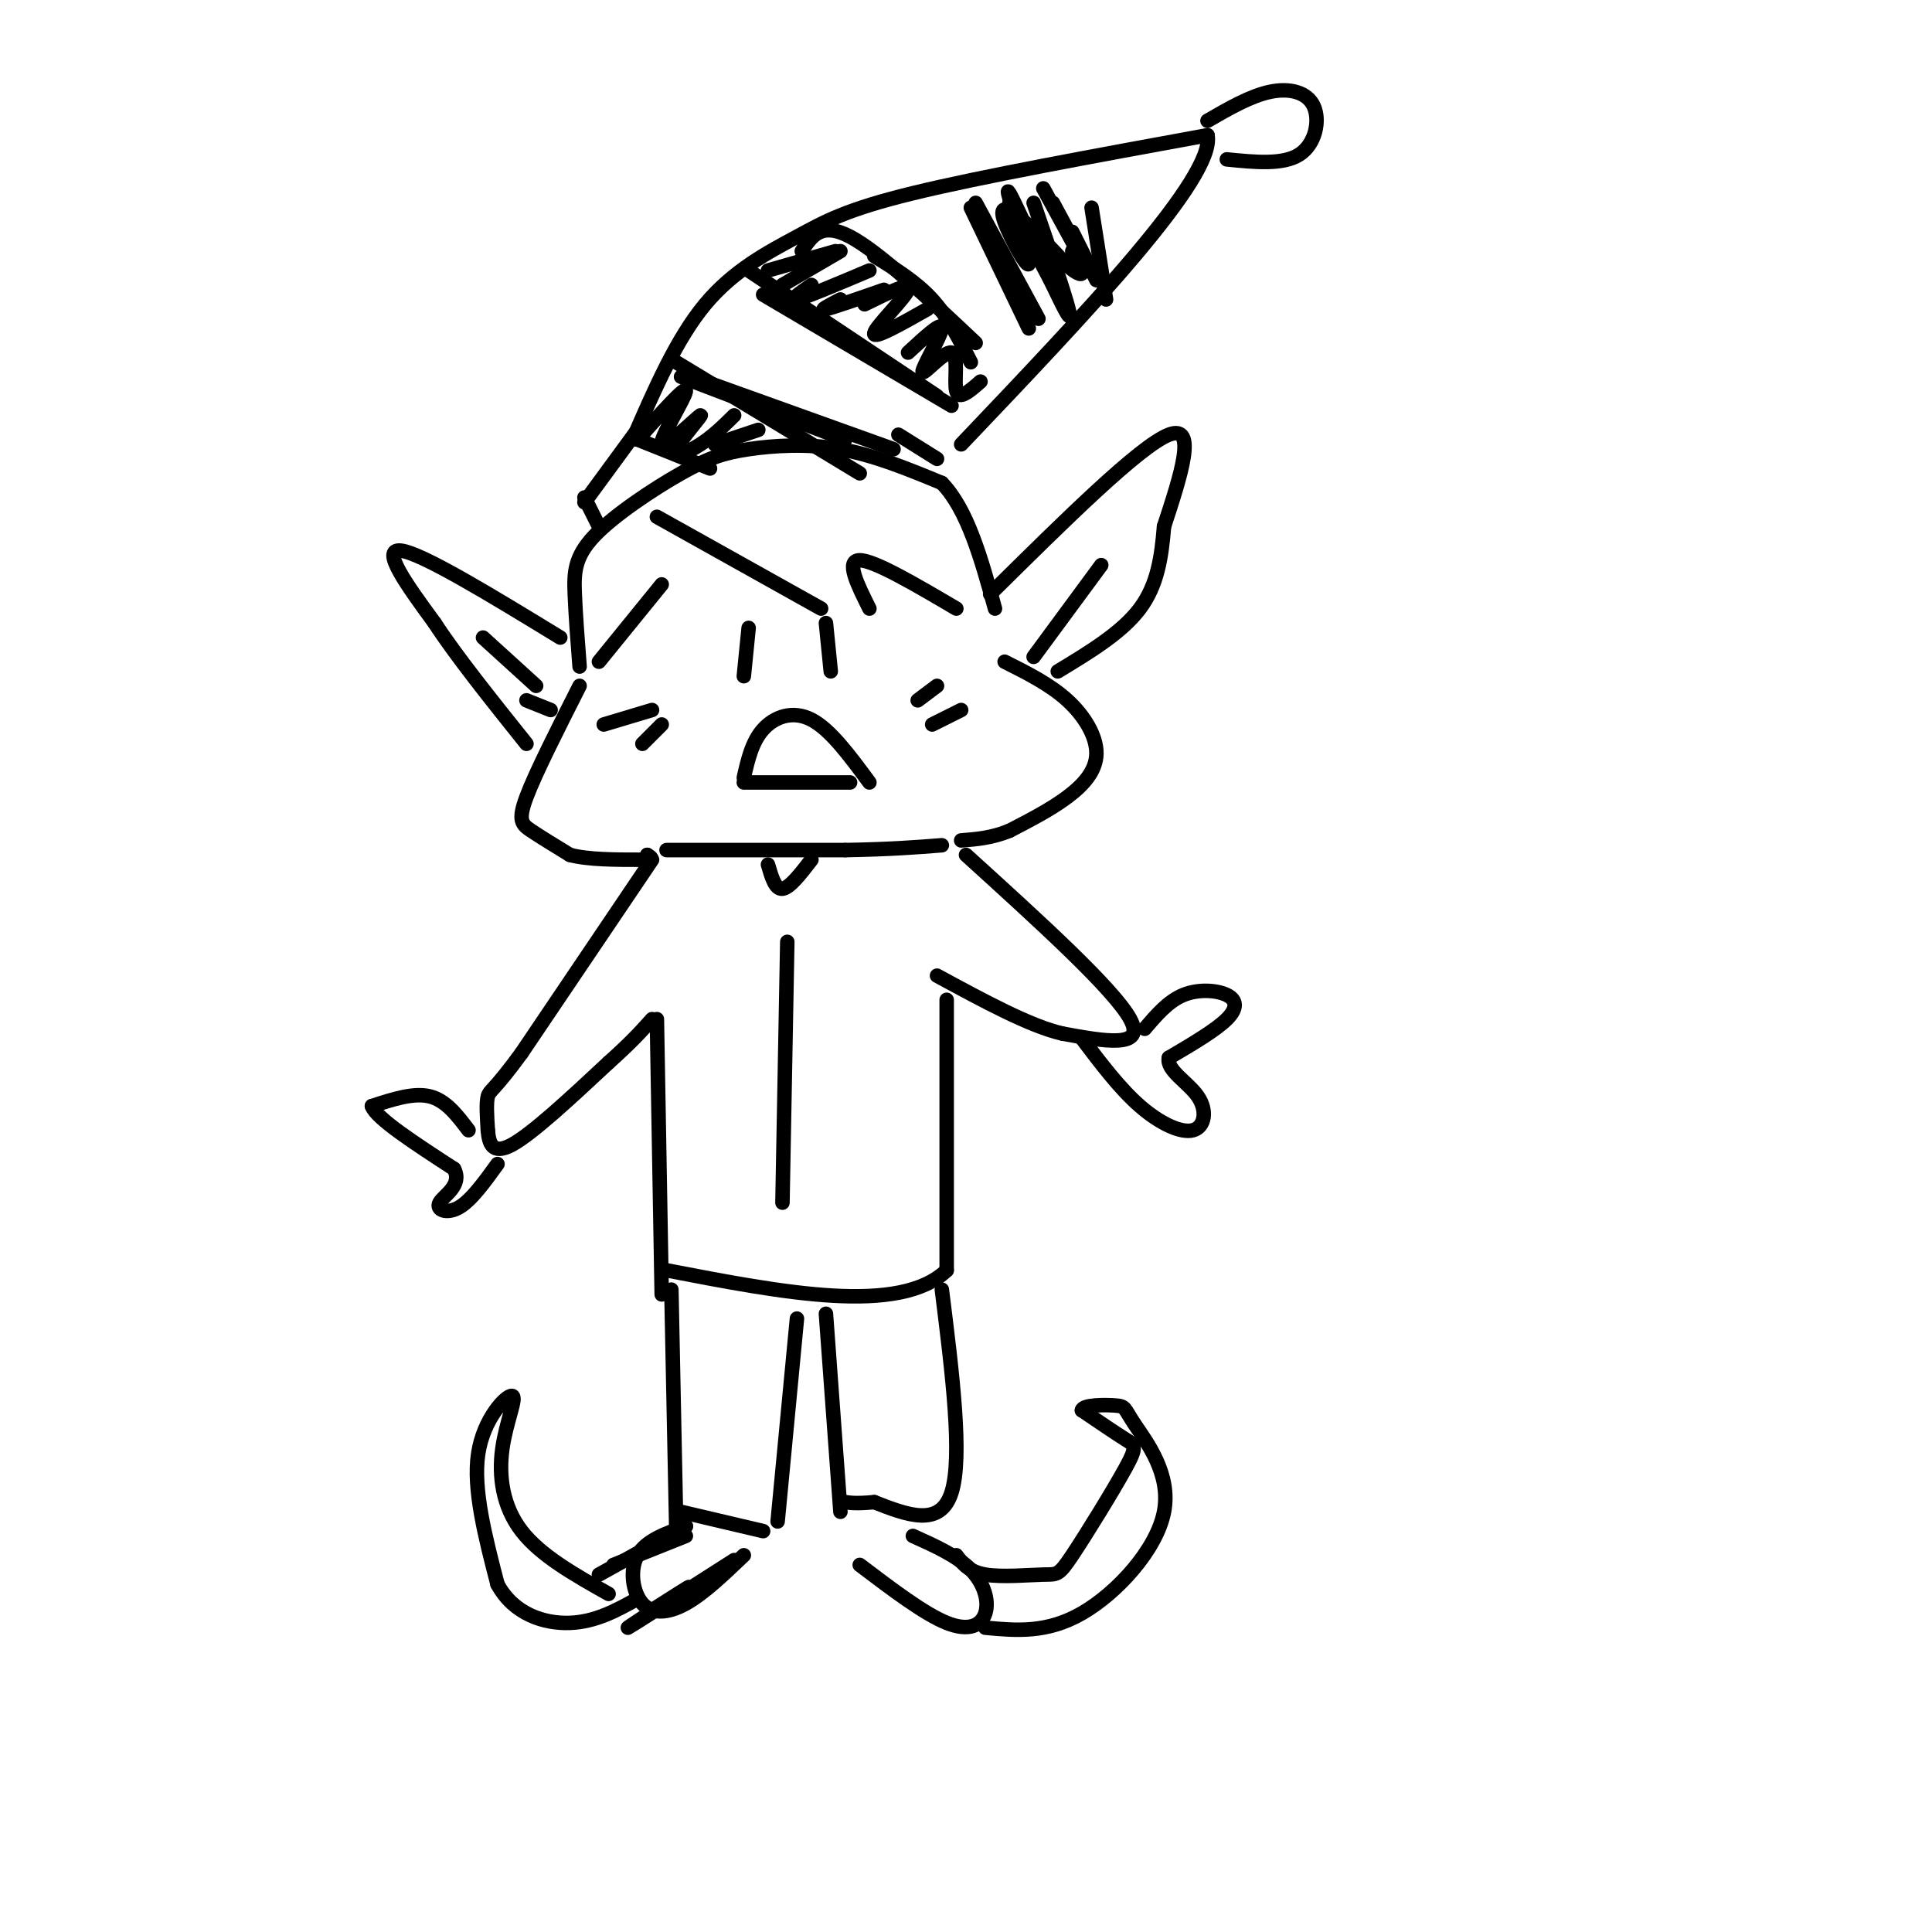 <svg viewBox='0 0 400 400' version='1.1' xmlns='http://www.w3.org/2000/svg' xmlns:xlink='http://www.w3.org/1999/xlink'><g fill='none' stroke='rgb(0,0,0)' stroke-width='3' stroke-linecap='round' stroke-linejoin='round'><path d='M120,142c-4.578,9.044 -9.156,18.089 -11,23c-1.844,4.911 -0.956,5.689 1,7c1.956,1.311 4.978,3.156 8,5'/><path d='M118,177c3.833,1.000 9.417,1.000 15,1'/><path d='M133,178c2.667,0.000 1.833,-0.500 1,-1'/><path d='M134,177c0.167,-0.167 0.083,-0.083 0,0'/><path d='M155,130c0.000,0.000 -1.000,10.000 -1,10'/><path d='M171,129c0.000,0.000 1.000,10.000 1,10'/><path d='M208,137c4.708,2.363 9.417,4.726 13,8c3.583,3.274 6.042,7.458 6,11c-0.042,3.542 -2.583,6.440 -6,9c-3.417,2.560 -7.708,4.780 -12,7'/><path d='M209,172c-3.667,1.500 -6.833,1.750 -10,2'/><path d='M154,162c0.000,0.000 22.000,0.000 22,0'/><path d='M120,138c-0.412,-5.338 -0.823,-10.675 -1,-15c-0.177,-4.325 -0.119,-7.637 4,-12c4.119,-4.363 12.300,-9.778 18,-13c5.700,-3.222 8.919,-4.252 14,-5c5.081,-0.748 12.023,-1.214 19,0c6.977,1.214 13.988,4.107 21,7'/><path d='M195,100c5.333,5.500 8.167,15.750 11,26'/><path d='M136,107c0.000,0.000 34.000,19.000 34,19'/><path d='M180,126c-2.500,-5.000 -5.000,-10.000 -2,-10c3.000,0.000 11.500,5.000 20,10'/><path d='M137,121c0.000,0.000 -13.000,16.000 -13,16'/><path d='M131,91c4.542,-10.446 9.083,-20.893 15,-28c5.917,-7.107 13.208,-10.875 19,-14c5.792,-3.125 10.083,-5.607 24,-9c13.917,-3.393 37.458,-7.696 61,-12'/><path d='M250,28c1.667,8.667 -24.667,36.333 -51,64'/><path d='M250,25c4.476,-2.583 8.952,-5.167 13,-6c4.048,-0.833 7.667,0.083 9,3c1.333,2.917 0.381,7.833 -3,10c-3.381,2.167 -9.190,1.583 -15,1'/><path d='M158,61c0.000,0.000 39.000,23.000 39,23'/><path d='M181,53c4.333,2.667 8.667,5.333 12,9c3.333,3.667 5.667,8.333 8,13'/><path d='M202,42c0.000,0.000 13.000,24.000 13,24'/><path d='M216,39c0.000,0.000 6.000,11.000 6,11'/><path d='M226,43c0.000,0.000 3.000,19.000 3,19'/><path d='M138,176c0.000,0.000 37.000,0.000 37,0'/><path d='M175,176c9.500,-0.167 14.750,-0.583 20,-1'/><path d='M135,178c0.000,0.000 -27.000,40.000 -27,40'/><path d='M108,218c-5.756,7.911 -6.644,7.689 -7,9c-0.356,1.311 -0.178,4.156 0,7'/><path d='M101,234c0.222,2.511 0.778,5.289 5,3c4.222,-2.289 12.111,-9.644 20,-17'/><path d='M126,220c4.833,-4.333 6.917,-6.667 9,-9'/><path d='M136,211c0.000,0.000 1.000,57.000 1,57'/><path d='M200,177c15.333,13.917 30.667,27.833 34,34c3.333,6.167 -5.333,4.583 -14,3'/><path d='M220,214c-6.667,-1.500 -16.333,-6.750 -26,-12'/><path d='M196,207c0.000,0.000 0.000,56.000 0,56'/><path d='M196,263c-9.667,9.333 -33.833,4.667 -58,0'/><path d='M139,267c0.000,0.000 1.000,49.000 1,49'/><path d='M141,313c0.000,0.000 17.000,4.000 17,4'/><path d='M165,273c0.000,0.000 -4.000,42.000 -4,42'/><path d='M171,272c0.000,0.000 3.000,41.000 3,41'/><path d='M195,267c2.167,17.333 4.333,34.667 2,42c-2.333,7.333 -9.167,4.667 -16,2'/><path d='M181,311c-3.667,0.333 -4.833,0.167 -6,0'/><path d='M189,318c4.601,2.071 9.202,4.143 12,7c2.798,2.857 3.792,6.500 3,9c-0.792,2.500 -3.369,3.857 -8,2c-4.631,-1.857 -11.315,-6.929 -18,-12'/><path d='M142,316c-4.143,1.464 -8.286,2.929 -10,6c-1.714,3.071 -1.000,7.750 1,10c2.000,2.250 5.286,2.071 9,0c3.714,-2.071 7.857,-6.036 12,-10'/><path d='M97,234c-2.333,-3.083 -4.667,-6.167 -8,-7c-3.333,-0.833 -7.667,0.583 -12,2'/><path d='M77,229c0.833,2.500 8.917,7.750 17,13'/><path d='M94,242c1.810,3.429 -2.167,5.500 -3,7c-0.833,1.500 1.476,2.429 4,1c2.524,-1.429 5.262,-5.214 8,-9'/><path d='M237,213c2.435,-2.857 4.869,-5.714 8,-7c3.131,-1.286 6.958,-1.000 9,0c2.042,1.000 2.298,2.714 0,5c-2.298,2.286 -7.149,5.143 -12,8'/><path d='M242,219c-0.574,2.590 3.990,5.065 6,8c2.010,2.935 1.464,6.329 -1,7c-2.464,0.671 -6.847,-1.380 -11,-5c-4.153,-3.620 -8.077,-8.810 -12,-14'/><path d='M154,161c0.844,-3.711 1.689,-7.422 4,-10c2.311,-2.578 6.089,-4.022 10,-2c3.911,2.022 7.956,7.511 12,13'/><path d='M190,145c0.000,0.000 4.000,-3.000 4,-3'/><path d='M193,150c0.000,0.000 6.000,-3.000 6,-3'/><path d='M125,150c0.000,0.000 10.000,-3.000 10,-3'/><path d='M133,154c0.000,0.000 4.000,-4.000 4,-4'/><path d='M205,123c15.500,-15.333 31.000,-30.667 37,-33c6.000,-2.333 2.500,8.333 -1,19'/><path d='M241,109c-0.511,6.156 -1.289,12.044 -5,17c-3.711,4.956 -10.356,8.978 -17,13'/><path d='M228,117c0.000,0.000 -14.000,19.000 -14,19'/><path d='M116,132c-14.333,-8.750 -28.667,-17.500 -33,-18c-4.333,-0.500 1.333,7.250 7,15'/><path d='M90,129c4.333,6.667 11.667,15.833 19,25'/><path d='M100,132c0.000,0.000 11.000,10.000 11,10'/><path d='M109,145c0.000,0.000 5.000,2.000 5,2'/><path d='M132,89c0.000,0.000 -11.000,15.000 -11,15'/><path d='M121,103c0.000,0.000 3.000,6.000 3,6'/><path d='M141,78c0.000,0.000 34.000,13.000 34,13'/><path d='M186,90c0.000,0.000 8.000,5.000 8,5'/><path d='M140,75c0.000,0.000 38.000,23.000 38,23'/><path d='M146,79c0.000,0.000 39.000,14.000 39,14'/><path d='M155,56c0.000,0.000 39.000,26.000 39,26'/><path d='M159,56c0.000,0.000 14.000,-4.000 14,-4'/><path d='M166,52c2.000,-3.083 4.000,-6.167 10,-3c6.000,3.167 16.000,12.583 26,22'/><path d='M162,59c0.000,0.000 12.000,-7.000 12,-7'/><path d='M168,59c-2.500,1.750 -5.000,3.500 -3,3c2.000,-0.500 8.500,-3.250 15,-6'/><path d='M174,62c-2.250,1.167 -4.500,2.333 -3,2c1.500,-0.333 6.750,-2.167 12,-4'/><path d='M179,63c4.822,-2.378 9.644,-4.756 9,-3c-0.644,1.756 -6.756,7.644 -7,9c-0.244,1.356 5.378,-1.822 11,-5'/><path d='M188,73c3.593,-3.321 7.187,-6.641 7,-5c-0.187,1.641 -4.153,8.244 -4,9c0.153,0.756 4.426,-4.335 6,-4c1.574,0.335 0.450,6.096 1,8c0.550,1.904 2.775,-0.048 5,-2'/><path d='M201,43c0.000,0.000 12.000,25.000 12,25'/><path d='M209,42c0.000,0.000 9.000,17.000 9,17'/><path d='M218,42c0.000,0.000 7.000,13.000 7,13'/><path d='M222,48c0.000,0.000 5.000,10.000 5,10'/><path d='M214,42c4.482,13.035 8.963,26.071 7,23c-1.963,-3.071 -10.371,-22.248 -12,-25c-1.629,-2.752 3.522,10.922 4,14c0.478,3.078 -3.718,-4.441 -5,-8c-1.282,-3.559 0.348,-3.160 3,-1c2.652,2.160 6.326,6.080 10,10'/><path d='M221,55c2.369,2.036 3.292,2.125 3,1c-0.292,-1.125 -1.798,-3.464 -2,-4c-0.202,-0.536 0.899,0.732 2,2'/><path d='M132,91c0.000,0.000 15.000,6.000 15,6'/><path d='M132,91c5.084,-5.711 10.168,-11.421 10,-10c-0.168,1.421 -5.586,9.975 -5,11c0.586,1.025 7.178,-5.478 8,-6c0.822,-0.522 -4.125,4.936 -5,7c-0.875,2.064 2.321,0.732 5,-1c2.679,-1.732 4.839,-3.866 7,-6'/><path d='M148,92c0.000,0.000 9.000,-3.000 9,-3'/><path d='M159,179c0.750,2.583 1.500,5.167 3,5c1.500,-0.167 3.750,-3.083 6,-6'/><path d='M198,322c1.274,1.705 2.547,3.410 6,4c3.453,0.590 9.085,0.064 12,0c2.915,-0.064 3.111,0.333 6,-4c2.889,-4.333 8.470,-13.397 11,-18c2.530,-4.603 2.009,-4.744 0,-6c-2.009,-1.256 -5.504,-3.628 -9,-6'/><path d='M224,292c0.103,-1.192 4.862,-1.173 7,-1c2.138,0.173 1.656,0.500 4,4c2.344,3.500 7.516,10.173 6,18c-1.516,7.827 -9.719,16.808 -17,21c-7.281,4.192 -13.641,3.596 -20,3'/><path d='M126,330c-7.032,-3.955 -14.064,-7.911 -18,-13c-3.936,-5.089 -4.777,-11.313 -4,-17c0.777,-5.687 3.171,-10.839 2,-11c-1.171,-0.161 -5.906,4.668 -7,12c-1.094,7.332 1.453,17.166 4,27'/><path d='M103,328c3.333,6.200 9.667,8.200 15,8c5.333,-0.200 9.667,-2.600 14,-5'/><path d='M134,334c5.200,-3.311 10.400,-6.622 8,-5c-2.400,1.622 -12.400,8.178 -12,8c0.400,-0.178 11.200,-7.089 22,-14'/><path d='M124,326c0.000,0.000 18.000,-10.000 18,-10'/><path d='M127,324c0.000,0.000 15.000,-6.000 15,-6'/><path d='M163,195c0.000,0.000 -1.000,54.000 -1,54'/></g>
</svg>
